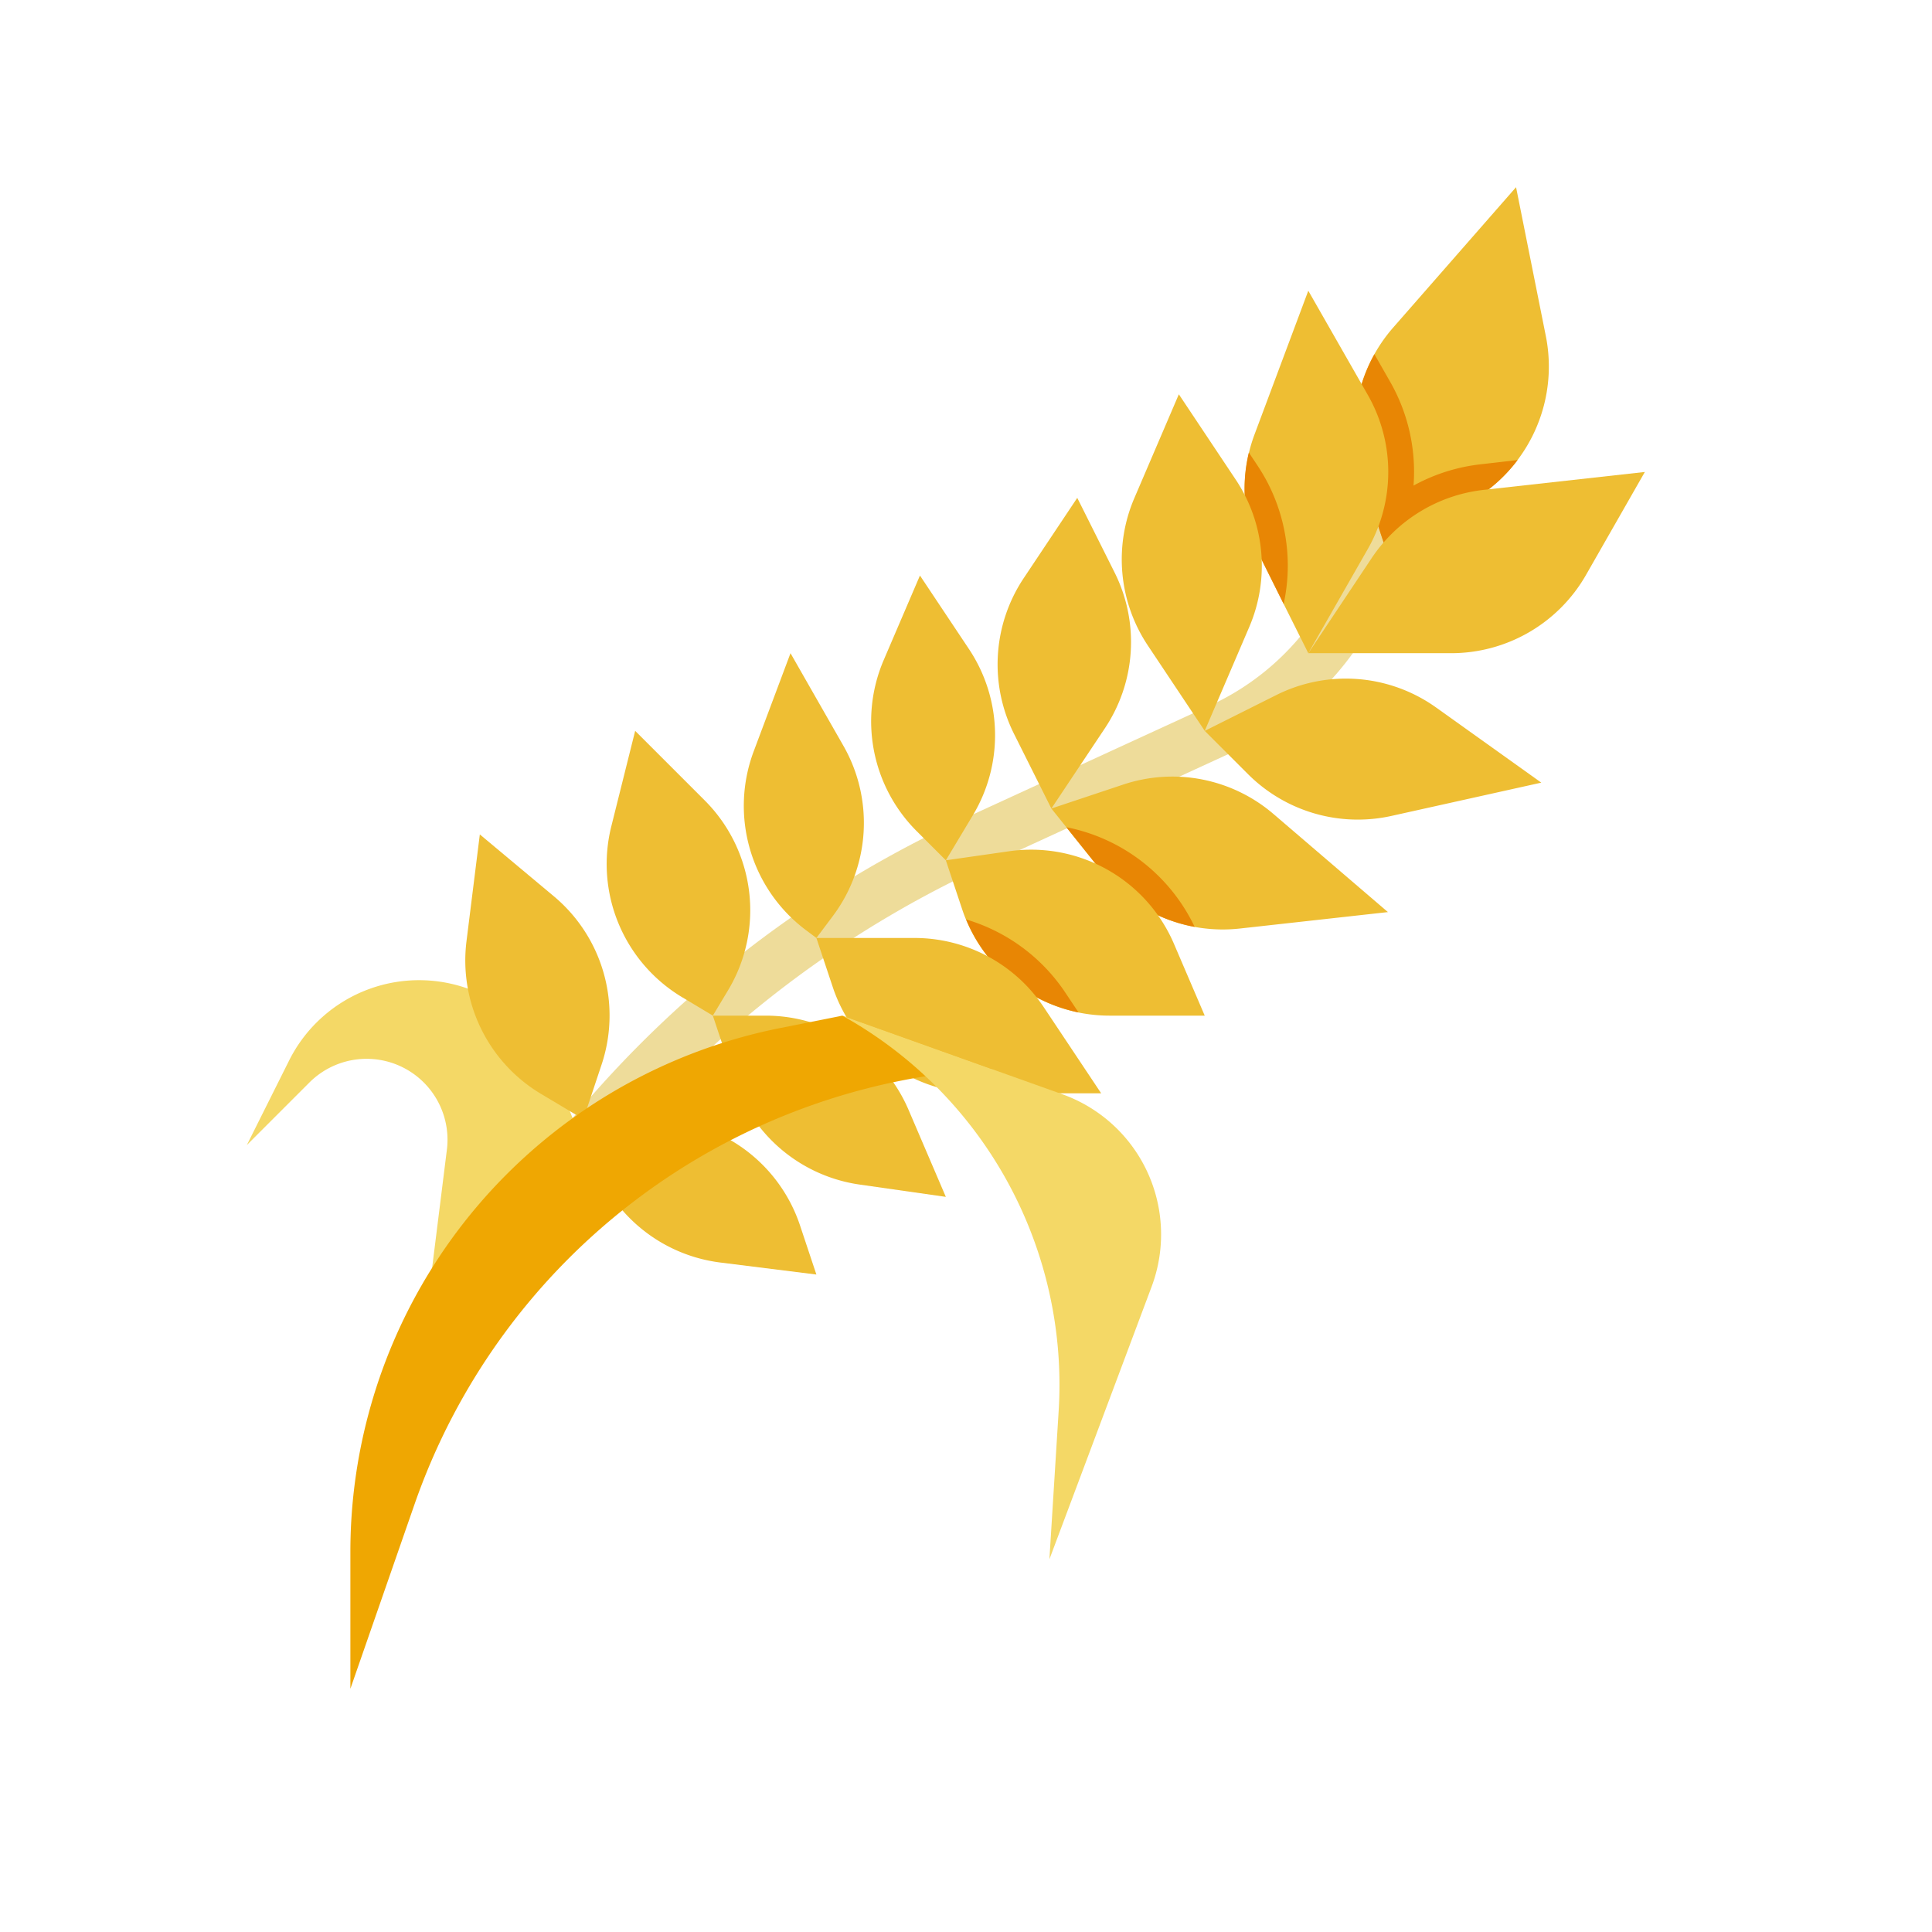 <svg xmlns="http://www.w3.org/2000/svg" viewBox="0 0 597 597"><path d="M384,112a95.6,95.6,0,0,1-55.55,86.65L252,233.8A328.4,328.4,0,0,0,125,337.15q-9.1,12.38-17,25.53V352H95.77q7.62-12.5,16.35-24.34a344.43,344.43,0,0,1,133.15-108.4l76.5-35.15A79.55,79.55,0,0,0,368,112Z" transform="translate(52.27 33.84)" fill="#eedc9a"/><path d="M24,320l19.23-19.23A25,25,0,0,1,85.8,321.59L80,368l48-48-9.09-22.73a45,45,0,0,0-24-24.6h0a44.9,44.9,0,0,0-57.84,21.19Z" transform="translate(52.27 33.84)" fill="#f4d866"/><path d="M416.67,108.32a47.82,47.82,0,0,1-14.58,12.83L376,136l-7.24-22a48,48,0,0,1,9.47-46.62L416.2,24l9.2,46a48,48,0,0,1-8.73,38.3Z" transform="translate(52.27 33.84)" fill="#eebe33"/><path d="M416.67,108.32a47.82,47.82,0,0,1-14.58,12.83L376,136l-7.24-22a48,48,0,0,1,3.67-38.39l4.91,8.6a56.06,56.06,0,0,1,7.18,32,56.07,56.07,0,0,1,20.83-6.59Z" transform="translate(52.27 33.84)" fill="#e88604"/><path d="M370.39,135.81,352,168l-7.61-15.22-7-14.06a48.12,48.12,0,0,1-2-38.32L352,56l18.39,32.19A48,48,0,0,1,370.39,135.81Z" transform="translate(52.27 33.84)" fill="#eebe33"/><path d="M320,192l22.15-11.08a48,48,0,0,1,49.37,3.88L424,208l-46.28,10.28a48,48,0,0,1-44.35-12.91Z" transform="translate(52.27 33.84)" fill="#eebe33"/><path d="M352,168l19.59-29.39a48,48,0,0,1,34.64-21.08L456,112l-18.18,31.81A48,48,0,0,1,396.14,168Z" transform="translate(52.27 33.84)" fill="#eebe33"/><path d="M344.39,152.78l-7-14.06A48,48,0,0,1,333.63,106l2.6,3.9A55.74,55.74,0,0,1,344.39,152.78Z" transform="translate(52.27 33.84)" fill="#e88604"/><path d="M312,88l17.58,26.37a48,48,0,0,1,4.18,45.53L320,192l-17.58-26.37a48,48,0,0,1-4.18-45.53Z" transform="translate(52.27 33.84)" fill="#eebe33"/><path d="M272.61,216l16.55-24.82a48,48,0,0,0,3-48.09L280.61,120l-16.55,24.82a48,48,0,0,0-3,48.09Z" transform="translate(52.27 33.84)" fill="#eebe33"/><path d="M376.61,248l-45.73,5.08a48,48,0,0,1-42.78-17.72l-10.87-13.59L272.61,216l22.22-7.41a48,48,0,0,1,46.41,9.1Z" transform="translate(52.27 33.84)" fill="#eebe33"/><path d="M240,232l8.37-13.95a48,48,0,0,0-1.22-51.32L232,144l-11.2,26.13A48,48,0,0,0,231,223Z" transform="translate(52.27 33.84)" fill="#eebe33"/><path d="M316.89,252.58a48,48,0,0,1-28.79-17.22l-10.87-13.59A55.86,55.86,0,0,1,316.89,252.58Z" transform="translate(52.27 33.84)" fill="#e88604"/><path d="M320,280H290.6a48,48,0,0,1-44.37-29.7q-.64-1.53-1.17-3.12L240,232l19.58-2.8a48,48,0,0,1,50.91,28.61Z" transform="translate(52.27 33.84)" fill="#eebe33"/><path d="M200,256l5.08-6.77a48,48,0,0,0,3.27-52.61L192,168l-11.37,30.32a48,48,0,0,0,16.14,55.26Z" transform="translate(52.27 33.84)" fill="#eebe33"/><path d="M281,279a48,48,0,0,1-34.74-28.73,55.93,55.93,0,0,1,30.68,22.64Z" transform="translate(52.27 33.84)" fill="#e88604"/><path d="M200,256h30.31a48,48,0,0,1,39.94,21.37L288,304H250.6a48,48,0,0,1-45.54-32.82Z" transform="translate(52.27 33.84)" fill="#eebe33"/><path d="M168,280l4.72-7.86a48,48,0,0,0-7.22-58.64L144,192l-7.37,29.5a48,48,0,0,0,21.87,52.8Z" transform="translate(52.27 33.84)" fill="#eebe33"/><path d="M168,280h16.35a48,48,0,0,1,44.12,29.09L240,336l-26.63-3.8a48,48,0,0,1-38.75-32.34Z" transform="translate(52.27 33.84)" fill="#eebe33"/><path d="M128,312l5.64-16.92a48,48,0,0,0-14.81-52L96,224l-4.12,33a48,48,0,0,0,22.93,47.12Z" transform="translate(52.27 33.84)" fill="#eebe33"/><path d="M128,312h21.4a48,48,0,0,1,45.54,32.82L200,360l-29.67-3.71a48,48,0,0,1-41.11-38.21Z" transform="translate(52.27 33.84)" fill="#eebe33"/><path d="M254.27,296.52,208,280l-19.41,3.88a164.94,164.94,0,0,0-127,119.24h0A164.77,164.77,0,0,0,56,445.61V488l19.82-57A200.77,200.77,0,0,1,254.27,296.52Z" transform="translate(52.27 33.84)" fill="#efa702"/><path d="M208,280h0a130.48,130.48,0,0,1,66.86,122.2L272,448l31.58-84.23a46,46,0,0,0-26.93-59.24l-.68-.25Z" transform="translate(52.27 33.84)" fill="#f4d866"/></svg>